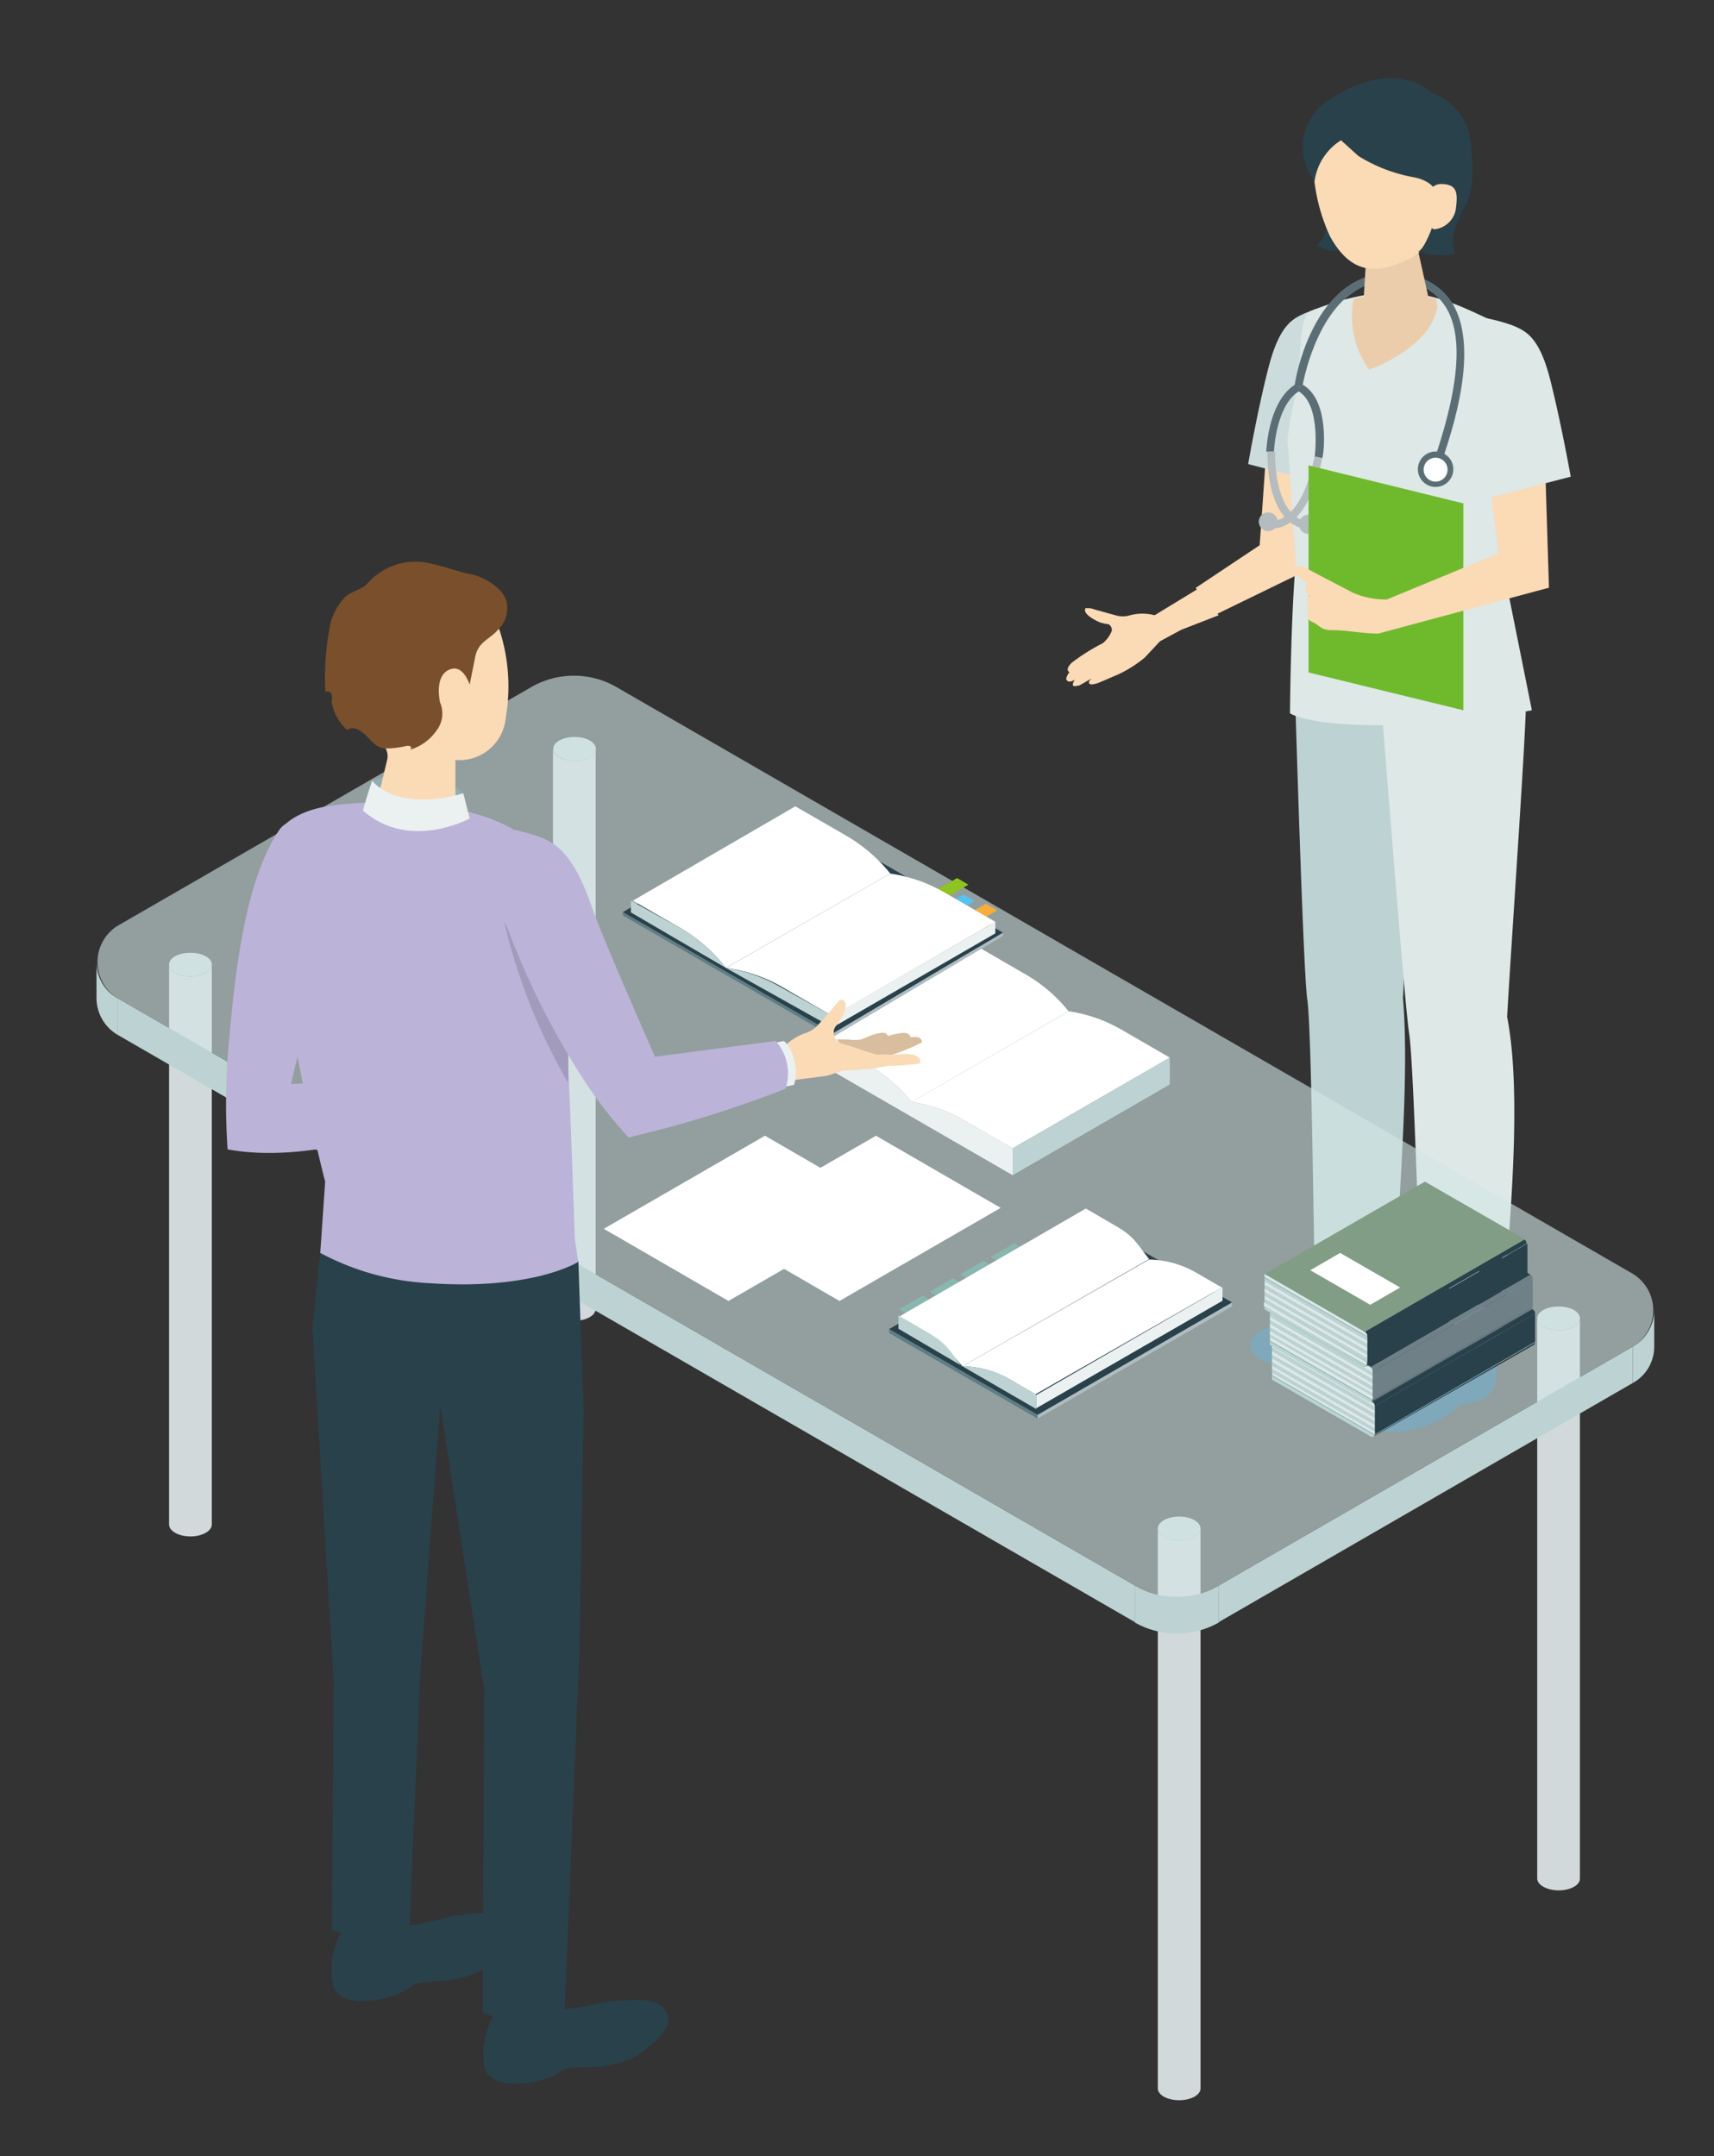 <svg xmlns="http://www.w3.org/2000/svg" viewBox="0 0 80.28 101"><rect x="0" y="0" width="80.28" height="101" fill="#333333" stroke="none"/><defs><style>.cls-1{fill:#5c6e75;}.cls-2{fill:#004a79;}.cls-3{fill:#bdd2d3;}.cls-4{fill:#dde8e7;}.cls-5{fill:#fbdab6;}.cls-6{fill:#ccdcdd;}.cls-7{fill:#29414b;}.cls-8{fill:#ebcdab;}.cls-9{fill:#fff;}.cls-10{fill:#b4bcbf;}.cls-11{fill:#6fba2c;}.cls-12{fill:#c8ddda;}.cls-13{fill:#d1d9db;}.cls-14{opacity:0.6;}.cls-15{fill:#d4e6e6;}.cls-16{fill:#ebf0f0;}.cls-17{fill:#89b7b0;}.cls-18{fill:#5f7d85;}.cls-19{fill:#afbcc1;}.cls-20{fill:#f6ad3c;}.cls-21{fill:#54c3f1;}.cls-22{fill:#8fc31f;}.cls-23{fill:#8faeb0;}.cls-24{fill:#d9bd9f;}.cls-25{fill:#bbb3d8;}.cls-26{fill:#a29bbb;}.cls-27{fill:#794f2c;}.cls-28{fill:#708087;}.cls-29{fill:#829d86;}.cls-30{fill:none;}</style></defs><g id="レイヤー_2" data-name="レイヤー 2"><g id="レイヤー_1-2" data-name="レイヤー 1"><path class="cls-1" d="M67.58,21.47l-.34-.11c.42-1.25,1.68-5.06.47-7a2.68,2.68,0,0,0-2.06-1.19c-3.75-.49-4.6,4.88-4.61,4.93l-.36-.05c0-.06.91-5.78,5-5.24A3,3,0,0,1,68,14.19C69.18,16,68.33,19.23,67.58,21.47Z"/><path class="cls-2" d="M69.57,62.66a1.06,1.06,0,0,1,.13.18,2.69,2.69,0,0,1,.38,1.56,2,2,0,0,1-.08.54,1.21,1.21,0,0,1-.65.63,5.66,5.66,0,0,1-.88.22c-.19.06-.3.22-.46.34a4.68,4.68,0,0,1-.71.44,4.86,4.86,0,0,1-2.11.51,1.33,1.33,0,0,1-.76-.2.73.73,0,0,1-.33-.67c.05-.35.39-.56.69-.74a10,10,0,0,0,1.69-1.27,4.64,4.64,0,0,0,1-1.63,11,11,0,0,1,1.72,0A.62.62,0,0,1,69.57,62.66Z"/><path class="cls-2" d="M64.58,60.19a1.41,1.41,0,0,1,.1.21A2.7,2.7,0,0,1,64.8,62a1.87,1.87,0,0,1-.17.52,1.22,1.22,0,0,1-.75.52,5.46,5.46,0,0,1-.9.07c-.2,0-.33.17-.51.26a4.27,4.27,0,0,1-.77.31,4.71,4.71,0,0,1-2.17.16,1.32,1.32,0,0,1-.71-.32.71.71,0,0,1-.22-.71c.1-.34.48-.49.8-.62a9.83,9.83,0,0,0,1.88-1,4.69,4.69,0,0,0,1.29-1.44,8.89,8.89,0,0,1,1.7.29A.6.6,0,0,1,64.58,60.19Z"/><path class="cls-3" d="M60.58,29.92s.44,15.52.65,16.9.3,11.92.37,13.85a6.07,6.07,0,0,0,3.75.07c.08-4.12.7-10,.36-14,.1-1.15.09-7.34,0-9.6,0-2.64-.17-5.4-.17-5.4l-1.8-1.93Z"/><path class="cls-4" d="M64.52,30.65S65.76,46.87,66,48.4s.51,12.36.66,14.52a7.36,7.36,0,0,0,3.67,0c.12-3.37,1.1-11,.26-15.29.21-3.65.83-12.48.88-14.54a11.54,11.54,0,0,0-.88-3.43Z"/><path class="cls-5" d="M60.12,15.8a1.18,1.18,0,0,1,2-.21c.52.67.75,1.47.47,3.14l-1.42,8L57,28.76l-1-1.22,3-2s.42-5.87.46-6.88A7.11,7.11,0,0,1,60.12,15.8Z"/><path class="cls-6" d="M62.5,14.29a8.77,8.77,0,0,0-1.3.35c-.66.28-1.27.57-1.79,2.59s-.95,4.51-.95,4.51l4.27,1.09s1-5.6.81-6.72A3.18,3.18,0,0,0,62.5,14.29Z"/><path class="cls-7" d="M61.9,11.26a.91.91,0,0,1-.24.2,1.33,1.33,0,0,0,1.49.12.86.86,0,0,0-.18-.4c-.23-.32-.51-.94-.84-1.14a1.45,1.45,0,0,0,0,.51A1.46,1.46,0,0,1,61.9,11.26Z"/><path class="cls-4" d="M71.75,33.27,70.31,26.1,70.67,17a1.91,1.91,0,0,0-1.13-2.14c-2.13-1-4.11-1.88-8.14-.3-.56.22-.54,2.52-.52,3.23a15.17,15.17,0,0,0-.58,2.84c.18,1.75.15,3.24.4,5.56-.25,2.79-.28,7.22-.28,7.22s.76.58,4.36.56A35,35,0,0,0,71.75,33.27Z"/><path class="cls-8" d="M65.23,11.14c.76-.05,1.19.36,1.22.74L67,14.36c0,.43-.73.82-1.6.87s-1.57-.26-1.56-.7L64,11.89C64.05,11.51,64.46,11.18,65.23,11.14Z"/><path class="cls-5" d="M64.7,4.5C67,4.23,67.86,5.88,68.13,8c-.33,2.54-1.35,3.81-2.25,4.19-1.08.47-2.45.94-3.58-1.11a8.51,8.51,0,0,1-.76-4.35C61.7,5.93,62.39,4.77,64.7,4.5Z"/><path class="cls-7" d="M62.81,6.57s.78.71.82.74a7.34,7.34,0,0,0,2.63,1,2,2,0,0,1,.57.21c.64.37.56.95.41,1.6,0,.19-.57,1.71-.83,1.64a3.06,3.06,0,0,0,1.74.13c-.37-1.1.38-1.84.71-2.8A6.37,6.37,0,0,0,68.9,7a2.71,2.71,0,0,0-1.81-2.63s-1.66-1.78-4.8.29a2.6,2.6,0,0,0-.72,3.83A2.7,2.7,0,0,1,62.81,6.57Z"/><path class="cls-5" d="M66.91,9.38s-.06-.78.63-.76.74.4.66,1.07a1.14,1.14,0,0,1-1,1.05C66.82,10.77,66.91,9.38,66.91,9.38Z"/><circle class="cls-1" cx="67.24" cy="21.98" r="0.83"/><path class="cls-9" d="M67.8,22a.56.56,0,0,1-1.12,0,.56.56,0,1,1,1.12,0Z"/><path class="cls-1" d="M59.67,21.16l-.36,0c0-.1.1-2.49,1.46-3.21l.17.32C59.76,18.87,59.67,21.13,59.67,21.16Z"/><path class="cls-1" d="M61.93,21.47l-.36,0s.36-2.56-.8-3.17l.17-.32C62.33,18.66,62,21.36,61.93,21.47Z"/><path class="cls-10" d="M61,24.74c-.07,0-1.64-.25-1.64-3.59h.36c0,3,1.32,3.23,1.33,3.23Z"/><path class="cls-10" d="M59.73,24.74h0v-.36s1.25,0,1.84-3l.36.07C61.29,24.68,59.85,24.74,59.73,24.74Z"/><path class="cls-10" d="M61.74,24.55a.45.45,0,1,1-.44-.44A.45.45,0,0,1,61.74,24.55Z"/><path class="cls-10" d="M59.84,24.42A.44.44,0,1,1,59.4,24,.45.45,0,0,1,59.84,24.42Z"/><path class="cls-1" d="M67.58,21.47l-.34-.11c1.42-4.27,1.3-6.81-.35-7.78l.18-.31C69.78,14.85,68.13,19.83,67.58,21.47Z"/><path class="cls-1" d="M61,18.12l-.36-.05c0-.16.61-3.92,3.1-5l.14.33C61.62,14.4,61,18.08,61,18.12Z"/><path class="cls-8" d="M64.13,17.32s2.84-1,3.19-2.91a1.41,1.41,0,0,0-.07-.41,7.49,7.49,0,0,0-3.82,0,1.13,1.13,0,0,0-.09.45A4.28,4.28,0,0,0,64.13,17.32Z"/><polygon class="cls-11" points="61.29 31.5 68.54 33.27 68.54 23.58 61.29 21.8 61.29 31.5"/><path class="cls-5" d="M55.33,29.5l-1,.54-.7.75a5.65,5.65,0,0,1-1.32.83c-.45.19-.78.34-.9.38s-.36.11-.4,0,.14-.23.14-.23l-.6.34c-.08,0-.24.07-.29,0s.08-.27.08-.27c-.21.13-.34.1-.39,0s.14-.36.14-.36-.24-.08.1-.43a9.4,9.4,0,0,1,1.46-.92,1.42,1.42,0,0,0,.42-.57.3.3,0,0,0-.15-.32c-.06,0-.34-.06-.41-.09s-.83-.36-.67-.66l0,0H51c.14,0,.28.07.41.1s.56.16.84.23h0a1.13,1.13,0,0,0,.68,0,2.23,2.23,0,0,1,1.15,0l2-1.22,1,1.22Z"/><path class="cls-5" d="M72.27,18.56c0-1.69-.43-2.43-1.07-3a1.18,1.18,0,0,0-1.9.6,7.15,7.15,0,0,0,0,2.92c.16,1,.89,6.84.89,6.84l-5.23,2.16a3.76,3.76,0,0,1-1.62-.33l-1.17-.61c-.34-.18-.69-.36-1-.53a.61.61,0,0,0-.34-.1.26.26,0,0,0-.24.23c0,.1.1.17.17.23l.47.36a.31.31,0,0,0-.1.31.67.67,0,0,0,.19.28.29.29,0,0,0-.09.31c.06.28,0,.36,0,.61s.25.28.42.39a2,2,0,0,0,.3.21,1.16,1.16,0,0,0,.45.08c.75,0,1.33.15,2.15.16l8-2.15Z"/><path class="cls-4" d="M69.54,14.89a8.77,8.77,0,0,1,1.3.35c.65.27,1.27.56,1.78,2.59s.95,4.5.95,4.5l-4.26,1.1A57.94,57.94,0,0,1,69,17,10.34,10.34,0,0,1,69.54,14.89Z"/><ellipse class="cls-12" cx="26.91" cy="35.08" rx="1" ry="0.56"/><path class="cls-13" d="M25.9,61.31V35.08c0,.31.45.56,1,.56s1-.25,1-.56V61.31c0,.31-.45.56-1,.56S25.9,61.62,25.9,61.31Z"/><path class="cls-12" d="M9.92,45.18c0,.31-.45.56-1,.56s-1-.25-1-.56.44-.55,1-.55S9.92,44.88,9.92,45.18Z"/><path class="cls-13" d="M7.92,71.41V45.18c0,.31.44.56,1,.56s1-.25,1-.56V71.41c0,.31-.45.56-1,.56S7.92,71.72,7.92,71.41Z"/><path class="cls-12" d="M56.23,71.6c0,.31-.44.55-1,.55s-1-.24-1-.55.45-.56,1-.56S56.23,71.29,56.23,71.6Z"/><path class="cls-13" d="M54.23,97.83V71.6c0,.31.45.55,1,.55s1-.24,1-.55V97.83c0,.3-.44.55-1,.55S54.23,98.13,54.23,97.83Z"/><path class="cls-12" d="M74,61.75c0,.31-.45.56-1,.56s-1-.25-1-.56.45-.55,1-.55S74,61.44,74,61.75Z"/><path class="cls-13" d="M72,88V61.75c0,.31.45.56,1,.56s1-.25,1-.56V88c0,.31-.45.55-1,.55S72,88.29,72,88Z"/><g class="cls-14"><path class="cls-15" d="M53.15,74.27,5.52,46.77a2,2,0,0,1,0-3.41L24.91,32.17a4,4,0,0,1,3.94,0l47.63,27.5a2,2,0,0,1,0,3.41L57.09,74.27A3.91,3.91,0,0,1,53.15,74.27Z"/></g><polygon class="cls-3" points="57.09 74.27 76.48 63.08 76.48 64.78 57.09 75.98 57.09 74.27"/><polygon class="cls-3" points="53.15 74.27 5.52 46.77 5.52 48.48 53.15 75.98 53.15 74.27"/><path class="cls-3" d="M76.48,64.78a1.94,1.94,0,0,0,1-1.7V61.37a2,2,0,0,1-1,1.71Z"/><path class="cls-3" d="M5.52,48.48a2,2,0,0,1-1-1.71V45.06a1.94,1.94,0,0,0,1,1.71Z"/><path class="cls-3" d="M53.15,76V74.27a3.91,3.91,0,0,0,3.94,0V76A4,4,0,0,1,53.15,76Z"/><path class="cls-9" d="M50.06,47.37h0a7,7,0,0,1,2.43.84l2.3,1.33-7.36,4.25-2.3-1.32a6.78,6.78,0,0,0-2.43-.85h0Z"/><path class="cls-9" d="M45.79,44.34l2.26,1.31a7.21,7.21,0,0,1,2,1.72h0L42.7,51.62h0a7.38,7.38,0,0,0-2-1.72l-2.27-1.31Z"/><polygon class="cls-3" points="54.79 49.54 54.79 50.8 47.43 55.05 47.43 53.79 54.79 49.54"/><path class="cls-16" d="M42.7,51.62h0a6.78,6.78,0,0,1,2.43.85l2.3,1.32h0v1.26l-9-5.2V48.59l2.27,1.31a7.38,7.38,0,0,1,2,1.72h0"/><polygon class="cls-17" points="48.6 58.88 47.5 58.24 46.39 58.88 47.5 59.52 48.6 58.88"/><polygon class="cls-17" points="47.18 59.7 46.07 59.06 44.96 59.7 46.07 60.34 47.18 59.7"/><polygon class="cls-17" points="45.75 60.51 44.64 59.87 43.54 60.51 44.64 61.15 45.75 60.51"/><polygon class="cls-17" points="44.32 61.33 43.22 60.69 42.11 61.33 43.22 61.97 44.32 61.33"/><polygon class="cls-7" points="41.64 62.26 50.74 57.01 57.71 61.01 48.6 66.28 41.64 62.26"/><polygon class="cls-18" points="41.64 62.44 48.6 66.45 48.6 66.28 41.64 62.26 41.64 62.44"/><polygon class="cls-19" points="48.6 66.45 57.71 61.19 57.71 61.01 48.6 66.28 48.6 66.45"/><path class="cls-9" d="M53.82,59h0A4.59,4.59,0,0,1,56,59.6l1.23.71-8.73,5-1.23-.71A4.59,4.59,0,0,0,45.08,64h0Z"/><path class="cls-9" d="M50.86,56.61l1.32.77c.92.52,1,.78,1.64,1.6h0L45.08,64h0A8.5,8.5,0,0,0,42.7,62l-.58-.33Z"/><polygon class="cls-16" points="57.26 60.3 57.26 60.93 48.53 65.97 48.53 65.35 57.26 60.3"/><path class="cls-3" d="M45.08,64l-3-1.76v-.62l1.33.77c.92.53,1,.78,1.63,1.61Z"/><path class="cls-3" d="M48.53,65.35V66L45.08,64h0a4.59,4.59,0,0,1,2.22.61l1.23.71Z"/><polygon class="cls-20" points="46.71 42.64 45.64 43.26 45.11 42.95 46.18 42.33 46.71 42.64"/><polygon class="cls-21" points="45.65 42.21 44.58 42.82 44.05 42.51 45.12 41.9 45.65 42.21"/><polygon class="cls-22" points="45.36 41.44 44.3 42.05 43.76 41.74 44.83 41.13 45.36 41.44"/><polygon class="cls-7" points="29.17 42.73 37.13 38 46.98 43.69 39.02 48.41 29.17 42.73"/><polygon class="cls-18" points="29.17 42.88 39.02 48.57 39.02 48.41 29.17 42.73 29.17 42.88"/><polygon class="cls-19" points="39.02 48.57 46.98 43.84 46.98 43.69 39.02 48.41 39.02 48.57"/><path class="cls-9" d="M41.7,40.92h0a7.13,7.13,0,0,1,2.53.88l2.39,1.38L39,47.6l-2.39-1.38A7.13,7.13,0,0,0,34,45.34h0Z"/><path class="cls-9" d="M37.25,37.77l2.36,1.36a7.47,7.47,0,0,1,2.09,1.79h0L34,45.34h0A7.47,7.47,0,0,0,32,43.55l-2.36-1.36Z"/><polygon class="cls-16" points="46.62 43.18 46.62 43.72 38.96 48.15 38.96 47.6 46.62 43.18"/><path class="cls-3" d="M34,45.34l-4.45-2.6v-.55L32,43.55A7.47,7.47,0,0,1,34,45.34Z"/><path class="cls-3" d="M39,47.6v.54L34,45.34h0a7.13,7.13,0,0,1,2.53.88L39,47.6Z"/><path class="cls-23" d="M17.43,36.57s2.59-1,4.27.59L22,38.34a5,5,0,0,1-5-.14C17.07,37.77,17.43,36.57,17.43,36.57Z"/><path class="cls-24" d="M39.87,49c.35,0,.37,0,.72,0a3,3,0,0,0,.85,0c.26-.07.49-.21.74-.29a2.23,2.23,0,0,1,.51-.12.69.69,0,0,1,.32,0,.27.27,0,0,1,.18.23,9,9,0,0,1-1.35.57,5.42,5.42,0,0,1-1.22.54Z"/><path class="cls-24" d="M39.34,48.81h.73a3,3,0,0,0,.85,0c.25-.08.48-.21.73-.3a3.1,3.1,0,0,1,.51-.11.69.69,0,0,1,.32,0,.28.28,0,0,1,.18.24,9,9,0,0,1-1.35.57,5.23,5.23,0,0,1-1.22.54Z"/><path class="cls-24" d="M39.19,48.69h.53a2.09,2.09,0,0,0,.61,0c.18-.06.35-.15.53-.21a1.54,1.54,0,0,1,.37-.09.42.42,0,0,1,.22,0,.2.2,0,0,1,.14.17,6.53,6.53,0,0,1-1,.41,3.66,3.66,0,0,1-.88.39Z"/><path class="cls-5" d="M36.76,50.65l1.83-.24c.24,0,.8-.28,1-.27a6.36,6.36,0,0,0,.87-.06c.37,0,.75-.09,1.12-.15a10.87,10.87,0,0,0,1.52-.12.31.31,0,0,0-.11-.3.7.7,0,0,0-.3-.12,2,2,0,0,0-.55,0,7.89,7.89,0,0,1-.84,0,.86.86,0,0,1-.27,0c-.93-.28-.79-.26-1.26-.41-.29-.09-.56-.08-.68-.4a.55.55,0,0,1,0-.42,1.12,1.12,0,0,1,.16-.22c.15-.19.57-.9.23-1.1h-.06a.15.15,0,0,0-.07,0,2.91,2.91,0,0,0-.33.37c-.22.26-.45.51-.68.77v0a1.37,1.37,0,0,1-.67.43,2.68,2.68,0,0,0-1.1.78Z"/><path class="cls-16" d="M36.68,50.92l.51-.1a2,2,0,0,0,0-1.2,1.62,1.62,0,0,0-.47-.86l-.45.09Z"/><path class="cls-25" d="M20.63,50.38l-7,.4,2.5-10.49c.31-1-.38-1.72-1.43-1.85-.83-.11-1.37.08-1.59.4-1.63,2.33-2.11,6.76-2.39,10a31.23,31.23,0,0,0-.06,5c4.34.8,9.69-1.54,9.69-1.54Z"/><path class="cls-7" d="M15.83,90.82A3.74,3.74,0,0,0,15.6,93s.16,1,2.06.67a3.89,3.89,0,0,0,1.2-.37c.3-.16.44-.35.79-.41.52-.08,1.05-.07,1.56-.16a4.08,4.08,0,0,0,1.4-.48A2.71,2.71,0,0,0,23,92c1.2-1,1.38-1.46,1-2-.23-.34-.78-.56-2.88-.23a13.27,13.27,0,0,1-2,.43,1.61,1.61,0,0,1-.78-.13,2,2,0,0,0-1.2-.09A1.64,1.64,0,0,0,15.83,90.82Z"/><path class="cls-7" d="M15.81,91.07c-.09-.44.49-.92,1.28-1.08s1.51.07,1.6.52-.49.92-1.28,1.08S15.9,91.51,15.81,91.07Z"/><path class="cls-7" d="M23,94.64a3.79,3.79,0,0,0-.32,2.17s.12,1,2,.75a3.71,3.71,0,0,0,1.23-.31c.3-.15.44-.34.8-.38.52-.06,1.05,0,1.57-.09a4.17,4.17,0,0,0,1.41-.42,2.77,2.77,0,0,0,.37-.22c1.24-1,1.43-1.4,1.08-2-.22-.35-.76-.6-2.87-.35a13.35,13.35,0,0,1-2,.34A1.62,1.62,0,0,1,25.5,94a2,2,0,0,0-1.19-.14A1.62,1.62,0,0,0,23,94.64Z"/><path class="cls-7" d="M23,94.89c-.07-.45.53-.9,1.33-1s1.5.14,1.57.59-.53.9-1.33,1S23.05,95.33,23,94.89Z"/><path class="cls-7" d="M27.09,59.08l.24,7-.19,11.21-.7,17s-1.15,1-3.83,0c0-1.68.07-15.14.07-15.14L20.62,65.81l-.95,12.76-.49,11.74a4.54,4.54,0,0,1-3.63.09c0-.54.08-11.65.08-11.65l-1-16.6L15,58.69a12.13,12.13,0,0,0,5.15,1.42C25,60.44,27.09,59.08,27.09,59.08Z"/><path class="cls-25" d="M15,58.69a12.13,12.13,0,0,0,5.15,1.42c4.85.33,6.93-1,6.93-1L26.92,58s-.2-6.15-.34-8.69c-.1-1.94-.3-7.47-1.16-9.11-1.3-2.44-6.47-2.92-9.85-2.47-3.79.51-3.14,3.46-2.9,4.86,1.45,8.62,2.56,12.76,2.56,12.76Z"/><path class="cls-5" d="M23.27,29.15c-.33-.77-1.31-1.81-3.85-1.6s-3.07,2.08-2.93,4.29a4.07,4.07,0,0,0,1.4,3,.77.77,0,0,1,.24.77c-.19.78-.52,2.17-.52,2.17,0,.46.84.9,1.87,1s1.85-.23,1.85-.68l0-2.5a2.18,2.18,0,0,0,2.36-2A8.54,8.54,0,0,0,23.27,29.15Z"/><path class="cls-16" d="M17.43,36.57s1.09,1.5,4.27.59L22,38.34s-2.82,1.55-5-.37C17.13,37.44,17.43,36.57,17.43,36.57Z"/><path class="cls-26" d="M26.61,48.92l-3-5.76a27.35,27.35,0,0,0,3,7.56C26.63,50.35,26.61,48.92,26.61,48.92Z"/><path class="cls-25" d="M36.79,51a52.26,52.26,0,0,1-7.35,2.28,19.61,19.61,0,0,1-2.25-2.94,36.46,36.46,0,0,1-3.33-6.62,12.65,12.65,0,0,1-.75-3.32c-.07-1.26.46-1.69,1.22-1.48,1.23.35,2.29.42,3.35,3.46.67,1.88,3,7.12,3,7.12l5.65-.74A2.28,2.28,0,0,1,36.79,51Z"/><path class="cls-27" d="M22,32.07c.08-.42.17-.85.25-1.27.15-.77.66-.8,1.15-1.38a1.4,1.4,0,0,0,.32-1.28,1.5,1.5,0,0,0-.28-.47,2.81,2.81,0,0,0-1.52-.8c-.56-.12-1.07-.33-1.62-.44a3,3,0,0,0-3.11.92c-.16.21-.73.36-1,.59a2.92,2.92,0,0,0-.69,1.16,12.67,12.67,0,0,0-.26,3.32c.09-.08.24,0,.29.09a.82.82,0,0,1,0,.35,2.31,2.31,0,0,0,.72,1.33.52.52,0,0,1,.54,0c.45.21.66.8,1.21.87a4.23,4.23,0,0,0,1-.11.34.34,0,0,1,.2,0c.06,0,.09.13,0,.17a2.32,2.32,0,0,0,1.24-.89,1.32,1.32,0,0,0,.17-1.33c-.12-.61-.08-1.31.43-1.53S21.84,31.65,22,32.07Z"/><polygon class="cls-9" points="41.67 56.58 34.12 60.94 28.28 57.56 35.83 53.2 41.67 56.58"/><polygon class="cls-9" points="46.87 56.58 39.32 60.94 33.48 57.56 41.03 53.2 46.87 56.58"/><polygon class="cls-7" points="64.39 65.86 71.9 61.53 71.9 62.85 64.39 67.19 64.39 65.86"/><path class="cls-7" d="M64.39,67.19a.13.13,0,0,1-.06.1L71.84,63a.14.14,0,0,0,.06-.11l-7.51,4.34"/><path class="cls-7" d="M64.39,65.86l7.51-4.33a.24.24,0,0,0-.12-.2l-7.5,4.34A.21.21,0,0,1,64.39,65.86Z"/><polygon class="cls-7" points="71.78 61.33 64.28 65.67 59.58 62.96 67.09 58.62 71.78 61.33"/><path class="cls-17" d="M64.28,65.67a.21.21,0,0,1,.11.19v1.33a.12.12,0,0,1-.18.1l-4.63-2.67V63Z"/><polygon class="cls-4" points="64.39 66.91 59.58 64.13 59.58 63.97 64.39 66.74 64.39 66.91"/><polygon class="cls-3" points="64.39 67.07 59.58 64.3 59.58 64.13 64.39 66.91 64.39 67.07"/><polygon class="cls-3" points="64.39 66.74 59.58 63.97 59.58 63.8 64.39 66.57 64.39 66.74"/><path class="cls-4" d="M64.39,67.19s0,0,0,0l-4.8-2.77V64.3l4.81,2.77Z"/><path class="cls-3" d="M64.21,67.29l-4.63-2.66v-.17l4.8,2.77A.11.11,0,0,1,64.21,67.29Z"/><polygon class="cls-3" points="59.58 63.13 64.39 65.91 64.39 66.08 59.58 63.3 59.58 63.13"/><polygon class="cls-4" points="64.39 66.08 64.39 66.24 59.58 63.47 59.58 63.3 64.39 66.08"/><polygon class="cls-3" points="64.39 66.41 59.58 63.63 59.58 63.47 64.39 66.24 64.39 66.41"/><path class="cls-4" d="M59.58,63l4.7,2.71a.21.21,0,0,1,.11.19v0l-4.81-2.78Z"/><polygon class="cls-4" points="64.39 66.57 59.58 63.8 59.58 63.63 64.39 66.41 64.39 66.57"/><polygon class="cls-12" points="69.71 61.36 68.31 62.17 65.5 60.55 66.9 59.74 69.71 61.36"/><polygon class="cls-28" points="64.29 64.24 71.79 59.91 71.79 61.23 64.29 65.56 64.29 64.24"/><path class="cls-28" d="M64.29,65.56a.12.12,0,0,1-.07.11l7.51-4.33a.11.11,0,0,0,.06-.11l-7.5,4.33"/><path class="cls-28" d="M64.29,64.24l7.5-4.33a.22.22,0,0,0-.11-.2l-7.51,4.34A.21.21,0,0,1,64.29,64.24Z"/><polygon class="cls-7" points="71.68 59.71 64.17 64.04 59.48 61.33 66.99 57 71.68 59.71"/><path class="cls-17" d="M64.17,64a.24.24,0,0,1,.12.2v1.32a.13.13,0,0,1-.19.11L59.48,63V61.33Z"/><polygon class="cls-4" points="64.29 65.28 59.48 62.51 59.48 62.34 64.29 65.12 64.29 65.28"/><polygon class="cls-3" points="64.29 65.45 59.48 62.67 59.48 62.51 64.29 65.28 64.29 65.45"/><polygon class="cls-3" points="64.29 65.12 59.48 62.34 59.48 62.18 64.29 64.95 64.29 65.12"/><path class="cls-4" d="M64.29,65.57s0,0,0,0l-4.8-2.77v-.16l4.81,2.77Z"/><path class="cls-3" d="M64.1,65.67,59.48,63v-.16l4.8,2.77A.12.12,0,0,1,64.1,65.67Z"/><polygon class="cls-3" points="59.48 61.51 64.29 64.29 64.29 64.45 59.48 61.68 59.48 61.51"/><polygon class="cls-4" points="64.29 64.45 64.29 64.62 59.48 61.84 59.48 61.68 64.29 64.45"/><polygon class="cls-3" points="64.29 64.79 59.48 62.01 59.48 61.84 64.29 64.62 64.29 64.79"/><path class="cls-4" d="M59.48,61.34l4.69,2.71a.22.22,0,0,1,.12.19v.05l-4.81-2.78Z"/><polygon class="cls-4" points="64.29 64.95 59.48 62.18 59.48 62.01 64.29 64.79 64.29 64.95"/><polygon class="cls-12" points="69.61 59.74 68.2 60.55 65.39 58.93 66.8 58.12 69.61 59.74"/><polygon class="cls-7" points="64.04 62.59 71.54 58.25 71.54 59.58 64.04 63.91 64.04 62.59"/><path class="cls-7" d="M64,63.91A.14.14,0,0,1,64,64l7.5-4.34a.11.11,0,0,0,.06-.1L64,63.91"/><path class="cls-7" d="M64,62.59l7.5-4.34a.24.24,0,0,0-.11-.2l-7.51,4.34A.24.24,0,0,1,64,62.59Z"/><polygon class="cls-29" points="71.43 58.05 63.92 62.39 59.23 59.68 66.74 55.35 71.43 58.05"/><path class="cls-17" d="M63.92,62.39a.24.24,0,0,1,.12.2v1.32a.13.13,0,0,1-.19.11l-4.62-2.67V59.68Z"/><polygon class="cls-4" points="64.04 63.63 59.23 60.85 59.23 60.69 64.04 63.46 64.04 63.63"/><polygon class="cls-3" points="64.04 63.8 59.23 61.02 59.23 60.85 64.04 63.63 64.04 63.8"/><polygon class="cls-3" points="64.04 63.46 59.23 60.69 59.23 60.52 64.04 63.3 64.04 63.46"/><path class="cls-4" d="M64,63.91s0,0,0,.05l-4.8-2.77V61L64,63.8Z"/><path class="cls-3" d="M63.85,64l-4.62-2.67v-.16L64,64A.13.13,0,0,1,63.85,64Z"/><polygon class="cls-3" points="59.23 59.86 64.04 62.63 64.04 62.8 59.23 60.02 59.23 59.86"/><polygon class="cls-4" points="64.04 62.8 64.04 62.97 59.23 60.19 59.23 60.02 64.04 62.8"/><polygon class="cls-3" points="64.04 63.13 59.23 60.36 59.23 60.19 64.04 62.97 64.04 63.13"/><path class="cls-4" d="M59.23,59.68l4.69,2.71a.24.24,0,0,1,.12.2v0l-4.81-2.77Z"/><polygon class="cls-4" points="64.04 63.3 59.23 60.52 59.23 60.36 64.04 63.13 64.04 63.3"/><polygon class="cls-9" points="65.58 60.31 64.18 61.12 61.37 59.5 62.77 58.69 65.58 60.31"/><rect class="cls-30" width="80.28" height="101"/></g></g></svg>